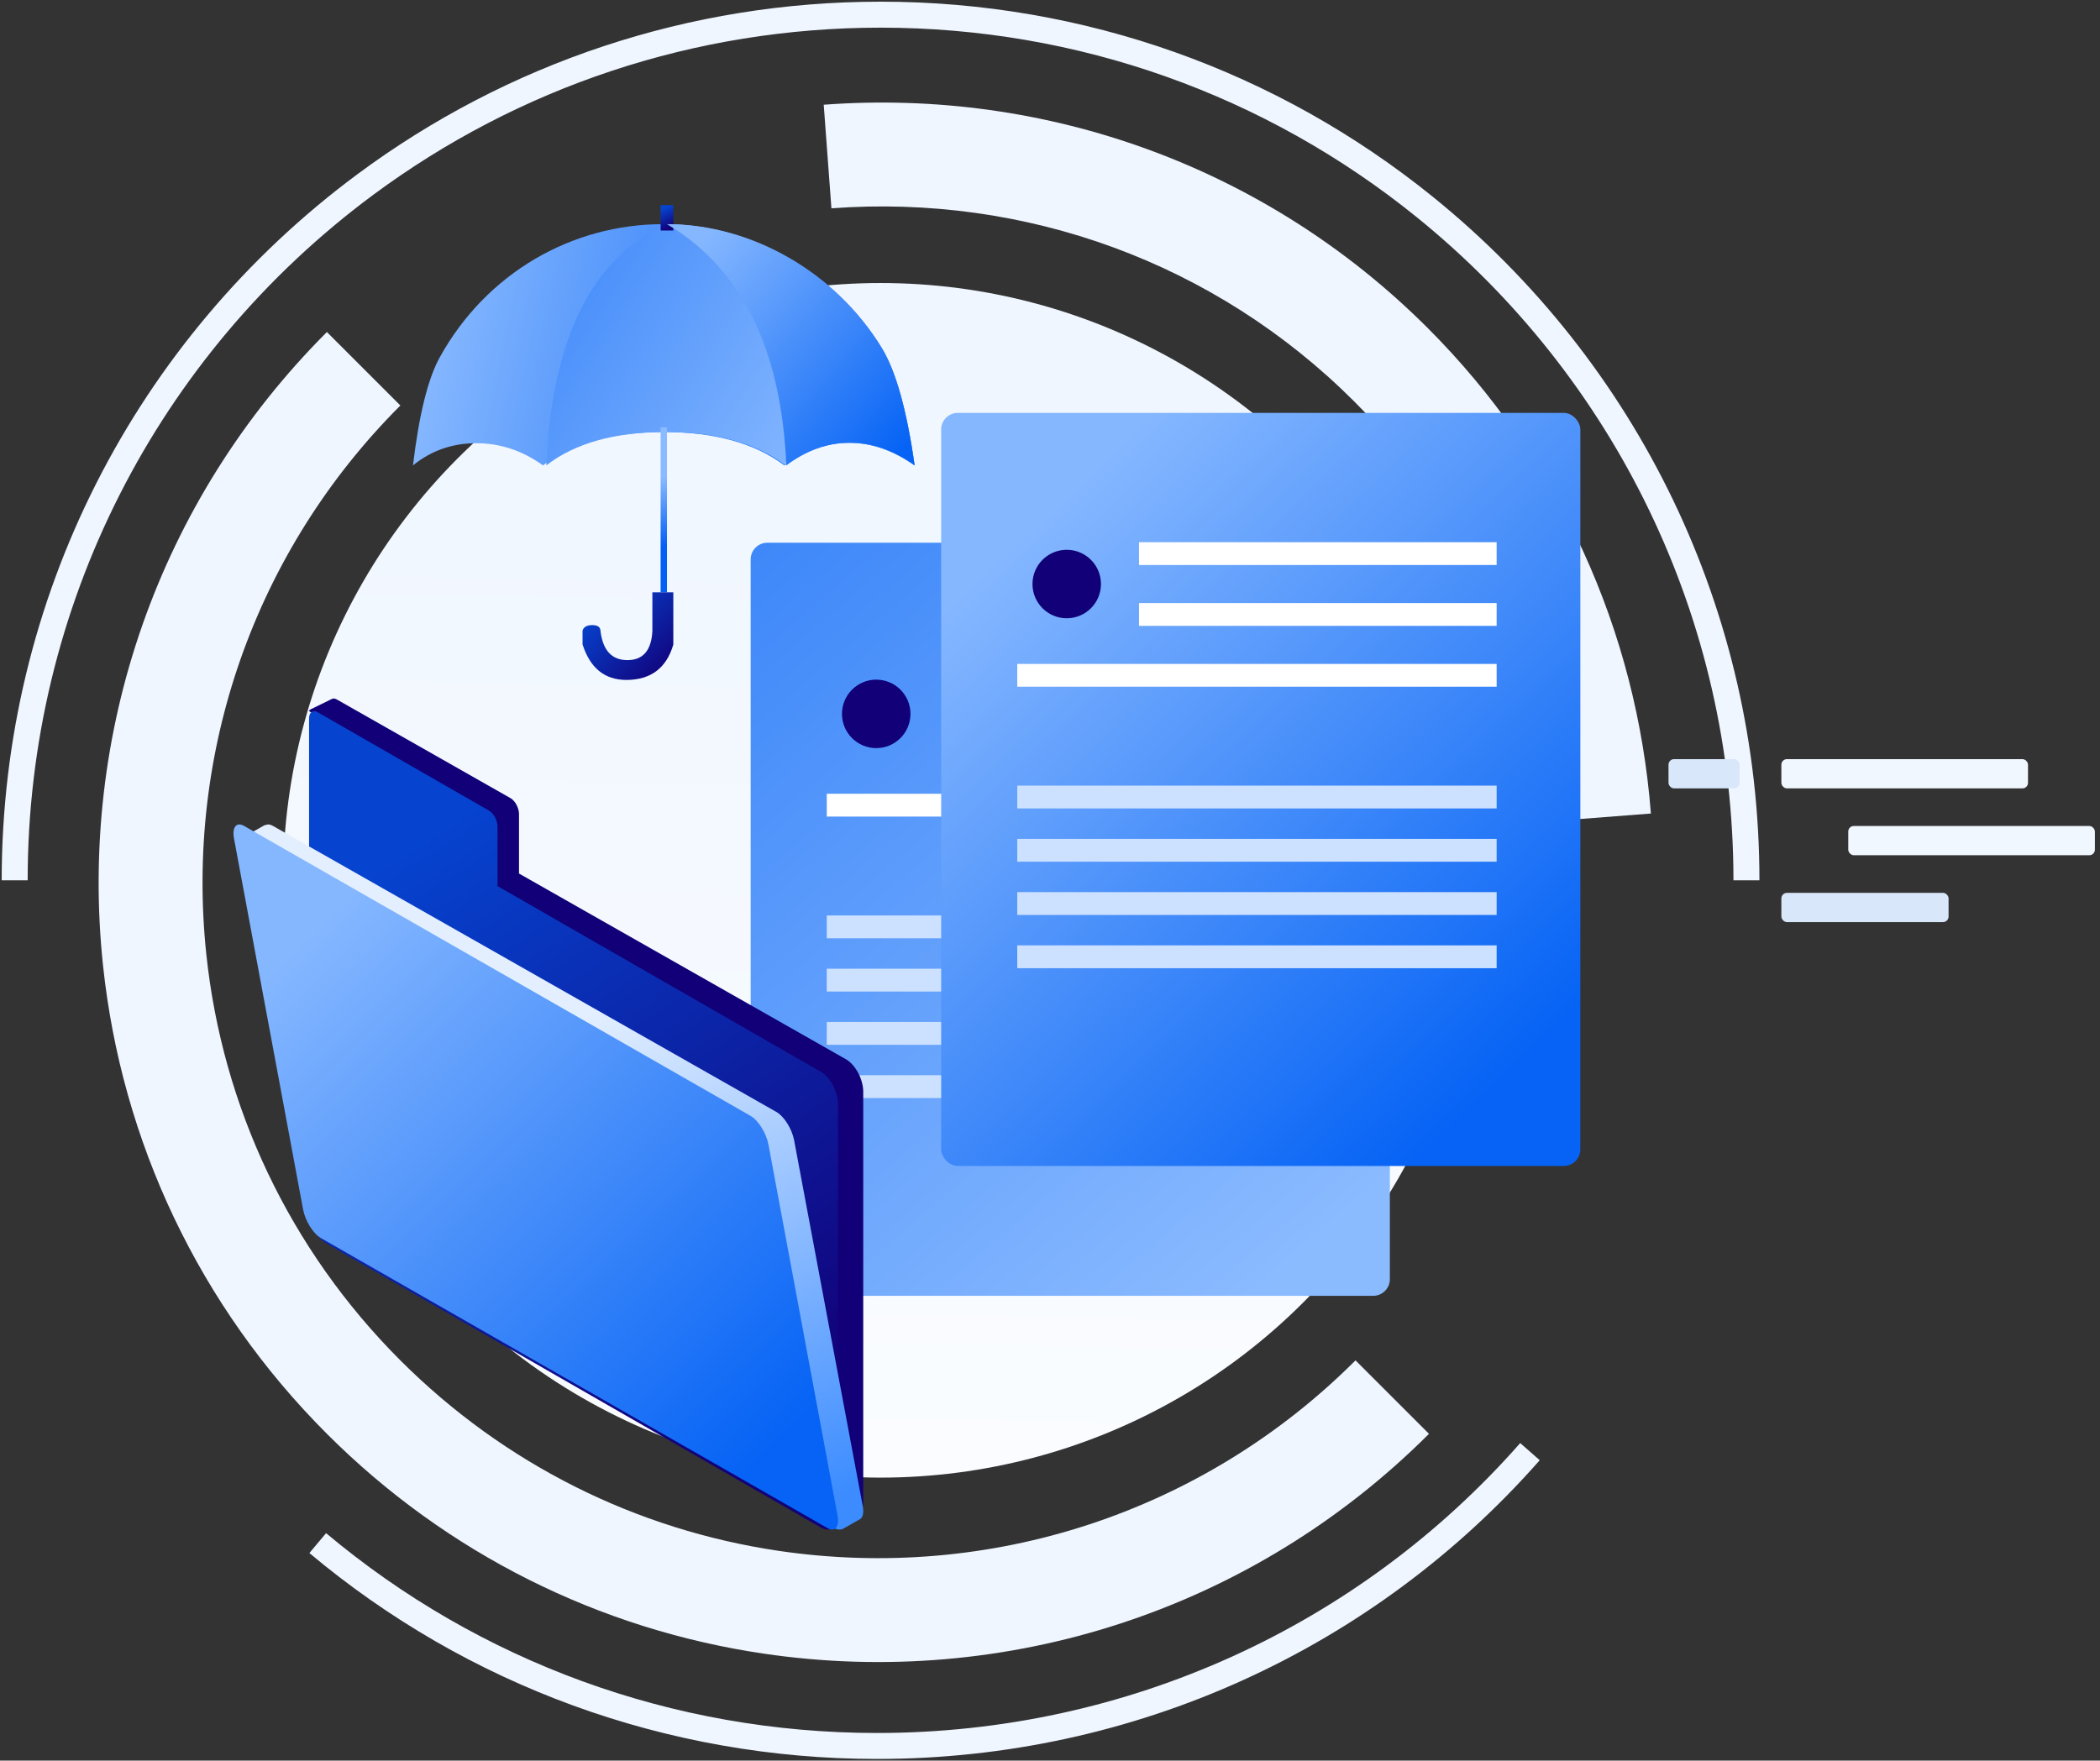 <svg width="378" height="317" xmlns="http://www.w3.org/2000/svg"><rect width="100%" height="100%" fill="#333333" stroke="none"/><defs><linearGradient x1="58.103%" y1="142.968%" x2="60.6%" y2="3.791%" id="a"><stop stop-color="#FFF" offset="0%"/><stop stop-color="#EFF6FF" offset="100%"/></linearGradient><linearGradient x1="0%" y1="45.358%" x2="100%" y2="55.132%" id="b"><stop stop-color="#8BBBFF" offset="0%"/><stop stop-color="#0260F5" offset="100%"/></linearGradient><linearGradient x1="92.944%" y1="71.463%" x2="-92.564%" y2="-7.162%" id="c"><stop stop-color="#8BBBFF" offset="0%"/><stop stop-color="#0260F5" offset="100%"/></linearGradient><linearGradient x1="41.956%" y1="9.646%" x2="62.5%" y2="94.052%" id="d"><stop stop-color="#0643CF" offset="0%"/><stop stop-color="#120078" offset="100%"/></linearGradient><linearGradient x1="49.926%" y1="29.936%" x2="50.074%" y2="72.182%" id="e"><stop stop-color="#8BBBFF" offset="0%"/><stop stop-color="#0260F5" offset="100%"/></linearGradient><linearGradient x1="10.265%" y1="11.49%" x2="100%" y2="87.799%" id="f"><stop stop-color="#85B7FF" offset="0%"/><stop stop-color="#0663F5" offset="100%"/></linearGradient><linearGradient x1="17.822%" y1="12.391%" x2="100%" y2="91.056%" id="g"><stop stop-color="#0643CF" offset="0%"/><stop stop-color="#120078" offset="100%"/></linearGradient><linearGradient x1="80.916%" y1="100%" x2="-52.636%" y2="-83.168%" id="h"><stop stop-color="#8BBBFF" offset="0%"/><stop stop-color="#0260F5" offset="100%"/></linearGradient><linearGradient x1="21.394%" y1="9.436%" x2="85.996%" y2="89.815%" id="i"><stop stop-color="#85B7FF" offset="0%"/><stop stop-color="#0663F5" offset="100%"/></linearGradient><linearGradient x1="36.565%" y1="9.646%" x2="70.876%" y2="94.052%" id="j"><stop stop-color="#0643CF" offset="0%"/><stop stop-color="#120078" offset="100%"/></linearGradient><linearGradient x1="56.035%" y1="26.598%" x2="85.822%" y2="99.334%" id="k"><stop stop-color="#E3EFFF" offset="0%"/><stop stop-color="#3C8CFF" offset="100%"/></linearGradient><linearGradient x1="20.807%" y1="9.436%" x2="86.735%" y2="89.815%" id="l"><stop stop-color="#85B7FF" offset="0%"/><stop stop-color="#0663F5" offset="100%"/></linearGradient></defs><g fill="none" fill-rule="evenodd"><g fill-rule="nonzero" transform="translate(-41 -41)"><path d="M357.697 199.5h-4.676c0-46.982-21.233-90.474-57.073-119.45-27.112-21.918-60.846-34.071-96.448-34.071-33.398 0-65.174 10.689-91.423 30.177C69.3 104.946 45.98 150.279 45.98 199.5h-4.676c0-50.717 24.033-97.435 63.987-127.098 27.048-20.082 59.8-31.1 94.21-31.1 36.682 0 71.451 12.527 99.387 35.112 36.928 29.854 58.81 74.677 58.81 123.086zM96.688 320.623l3.006-3.581c27.516 23.092 62.336 35.98 99.173 35.98 44.986 0 86.81-19.267 115.772-52.199l3.511 3.088c-29.841 33.933-72.94 53.786-119.283 53.786-37.945 0-73.828-13.28-102.179-37.074z" fill="#EFF6FF"/><path d="M99.842 100.782l13.225 13.225c-26.311 26.31-38.772 62.544-34.927 98.847 2.908 27.456 14.987 53.139 34.927 73.08 18.706 18.705 42.473 30.507 68.083 34.293 37.845 5.594 76.279-6.73 103.843-34.294l13.225 13.225c-31.795 31.795-76.164 46.021-119.803 39.57-29.55-4.367-57.003-18-78.573-39.57-22.995-22.994-36.946-52.66-40.301-84.334-4.434-41.861 9.953-83.694 40.3-114.042zm238.32 86.694l-18.647 1.44c-2.198-28.443-14.25-55.13-34.752-75.63-25.036-25.037-59.25-37.368-94.107-34.778l-1.386-18.652c40.22-2.989 79.785 11.271 108.718 40.204 23.69 23.69 37.636 54.568 40.174 87.416z" fill="#EFF6FF"/><circle fill="url(#a)" cx="199.5" cy="199.5" r="107.543"/><path d="M0 46.862c3.282-2.66 7.079-3.99 11.39-3.99 4.313 0 8.315 1.33 12.01 3.99 5.22-4.002 12.437-6.002 21.654-6.002 9.216 0 16.478 2 21.786 6.002 3.708-2.715 7.58-4.072 11.616-4.072 4.035 0 7.981 1.357 11.839 4.072-1.418-9.944-3.416-16.996-5.994-21.154-8.443-13.623-23.798-22.28-39.28-22.28-16.369 0-31.79 8.754-40.202 23.979C2.694 31.254 1.087 37.739 0 46.862z" fill="url(#b)" transform="translate(115.336 77.93)"/><path d="M24.002 46.862c5.173-4.002 12.326-6.002 21.46-6.002 9.133 0 16.33 2 21.59 6.002 3.674-2.715 7.511-4.072 11.51-4.072 4 0 7.91 1.357 11.733 4.072-1.405-9.944-3.385-16.996-5.94-21.154-8.367-13.623-23.583-22.28-38.927-22.28C32.122 9.718 24.98 24.196 24.002 46.863z" fill="url(#c)" transform="translate(115.336 77.93)"/><path fill="url(#d)" d="M44.576 0h2.286v4.572h-2.286z" transform="translate(115.336 77.93)"/><path fill="url(#e)" d="M44.576 40.004h1.143v29.717h-1.143z" transform="translate(115.336 77.93)"/><path d="M67.202 46.862c3.651-2.715 7.463-4.072 11.436-4.072 3.974 0 7.859 1.357 11.657 4.072-1.396-9.944-3.363-16.996-5.901-21.154-8.313-13.623-23.431-22.28-38.675-22.28 13.408 7.947 20.569 22.425 21.483 43.434z" fill="url(#f)" transform="translate(115.336 77.93)"/><path d="M43.091 69.721h3.77v9.403c-1.235 4.231-4.049 6.354-8.44 6.369-3.907 0-6.54-2.131-7.897-6.394v-2.5c.201-.652.787-.978 1.758-.978.97 0 1.462.358 1.473 1.075.424 3.486 2.04 5.229 4.848 5.229 2.807 0 4.304-1.743 4.488-5.229v-6.975z" fill="url(#g)" transform="translate(115.336 77.93)"/><rect fill="#F1F7FF" x="361.647" y="177.68" width="44.393" height="5.267" rx="1"/><rect fill="#D9E7FB" x="341.332" y="177.68" width="12.791" height="5.267" rx="1"/><rect fill="#F1F7FF" x="373.686" y="189.718" width="44.393" height="5.267" rx="1"/><rect fill="#D9E7FB" x="361.647" y="201.757" width="30.097" height="5.267" rx="1"/><rect fill="#D9E7FB" x="285.061" y="123.07" width="12.791" height="5.267" rx="1"/></g><g transform="translate(135.121 97.715)"><rect fill="url(#h)" fill-rule="nonzero" width="115.053" height="135.598" rx="3"/><path d="M35.612 23.284h64.374v4.11H35.612v-4.11zm0 10.958h64.374v4.109H35.612v-4.11zM13.697 45.199h86.29v4.11h-86.29v-4.11z" fill="#FFF" fill-rule="nonzero"/><circle fill="#107" cx="22.6" cy="30.818" r="6.164"/><path d="M13.697 67.114h86.29v4.109h-86.29v-4.109zm0 9.588h86.29v4.109h-86.29V76.7zm0 9.587h86.29v4.11h-86.29v-4.11zm0 9.588h86.29v4.11h-86.29v-4.11z" fill="#CCE1FF" fill-rule="nonzero"/></g><g transform="translate(169.41 74.336)"><rect fill="url(#i)" fill-rule="nonzero" width="115.053" height="135.598" rx="3"/><path d="M35.612 23.284h64.374v4.11H35.612v-4.11zm0 10.958h64.374v4.109H35.612v-4.11zM13.697 45.199h86.29v4.11h-86.29v-4.11z" fill="#FFF" fill-rule="nonzero"/><circle fill="#107" cx="22.6" cy="30.818" r="6.164"/><path d="M13.697 67.114h86.29v4.109h-86.29v-4.109zm0 9.588h86.29v4.109h-86.29V76.7zm0 9.587h86.29v4.11h-86.29v-4.11zm0 9.588h86.29v4.11h-86.29v-4.11z" fill="#CCE1FF" fill-rule="nonzero"/></g><g fill-rule="nonzero"><path d="M59.604 125.914a.774.774 0 01.277-.117c.152-.039.307-.033.368-.003l.015.008c.128.028.263.08.402.159l31.21 17.736c.853.484 1.545 1.785 1.545 2.903v10.679l58.835 33.432c1.725.98 3.127 3.615 3.127 5.88v73.842c0 2.264-1.402 3.306-3.127 2.326l-90.008-51.147c-1.725-.98-3.126-3.615-3.126-5.879v-86.349l-.096.065c-.185.09-.854-.031-.934-.07l-2.441-1.325c-.08-.04.121-.27.306-.36l3.647-1.78z" fill="#107"/><path d="M4.534 3.598c0-1.118.684-1.633 1.527-1.15l30.872 17.738c.843.483 1.528 1.785 1.528 2.903v10.68l58.197 33.435c1.706.98 3.092 3.614 3.092 5.879v73.847c0 2.264-1.386 3.307-3.092 2.326L7.626 98.106c-1.706-.98-3.092-3.615-3.092-5.879V3.598z" fill="url(#j)" transform="translate(51.099 125.77)"/><path d="M104.605 145.012L18.566 96.116c-1.375-.781-2.798-3.055-3.177-5.074L3.322 26.723.107 24.896c-.13-.073-.143-.185-.031-.25l3.12-1.772c.126-.072.281-.12.45-.143.313-.122.719-.064 1.19.205l90.622 51.5c1.375.78 2.799 3.054 3.178 5.074l12.356 65.862c.249 1.326-.014 2.215-.613 2.448l-2.914 1.656c-.388.22-1.068.193-1.516-.062l-4.32-2.455c-.124-.07-.138-.178-.03-.24l3-1.703.006-.004z" fill="url(#k)" transform="translate(44.298 125.77)"/><path d="M100.825 80.302c-.381-2.048-1.814-4.354-3.197-5.146L6.443 22.94c-1.383-.792-2.196.227-1.815 2.274l12.433 66.78c.381 2.048 1.814 4.354 3.197 5.146l91.185 52.217c1.383.793 2.197-.227 1.815-2.274l-12.433-66.78z" fill="url(#l)" transform="translate(37.496 125.77)"/></g></g></svg>